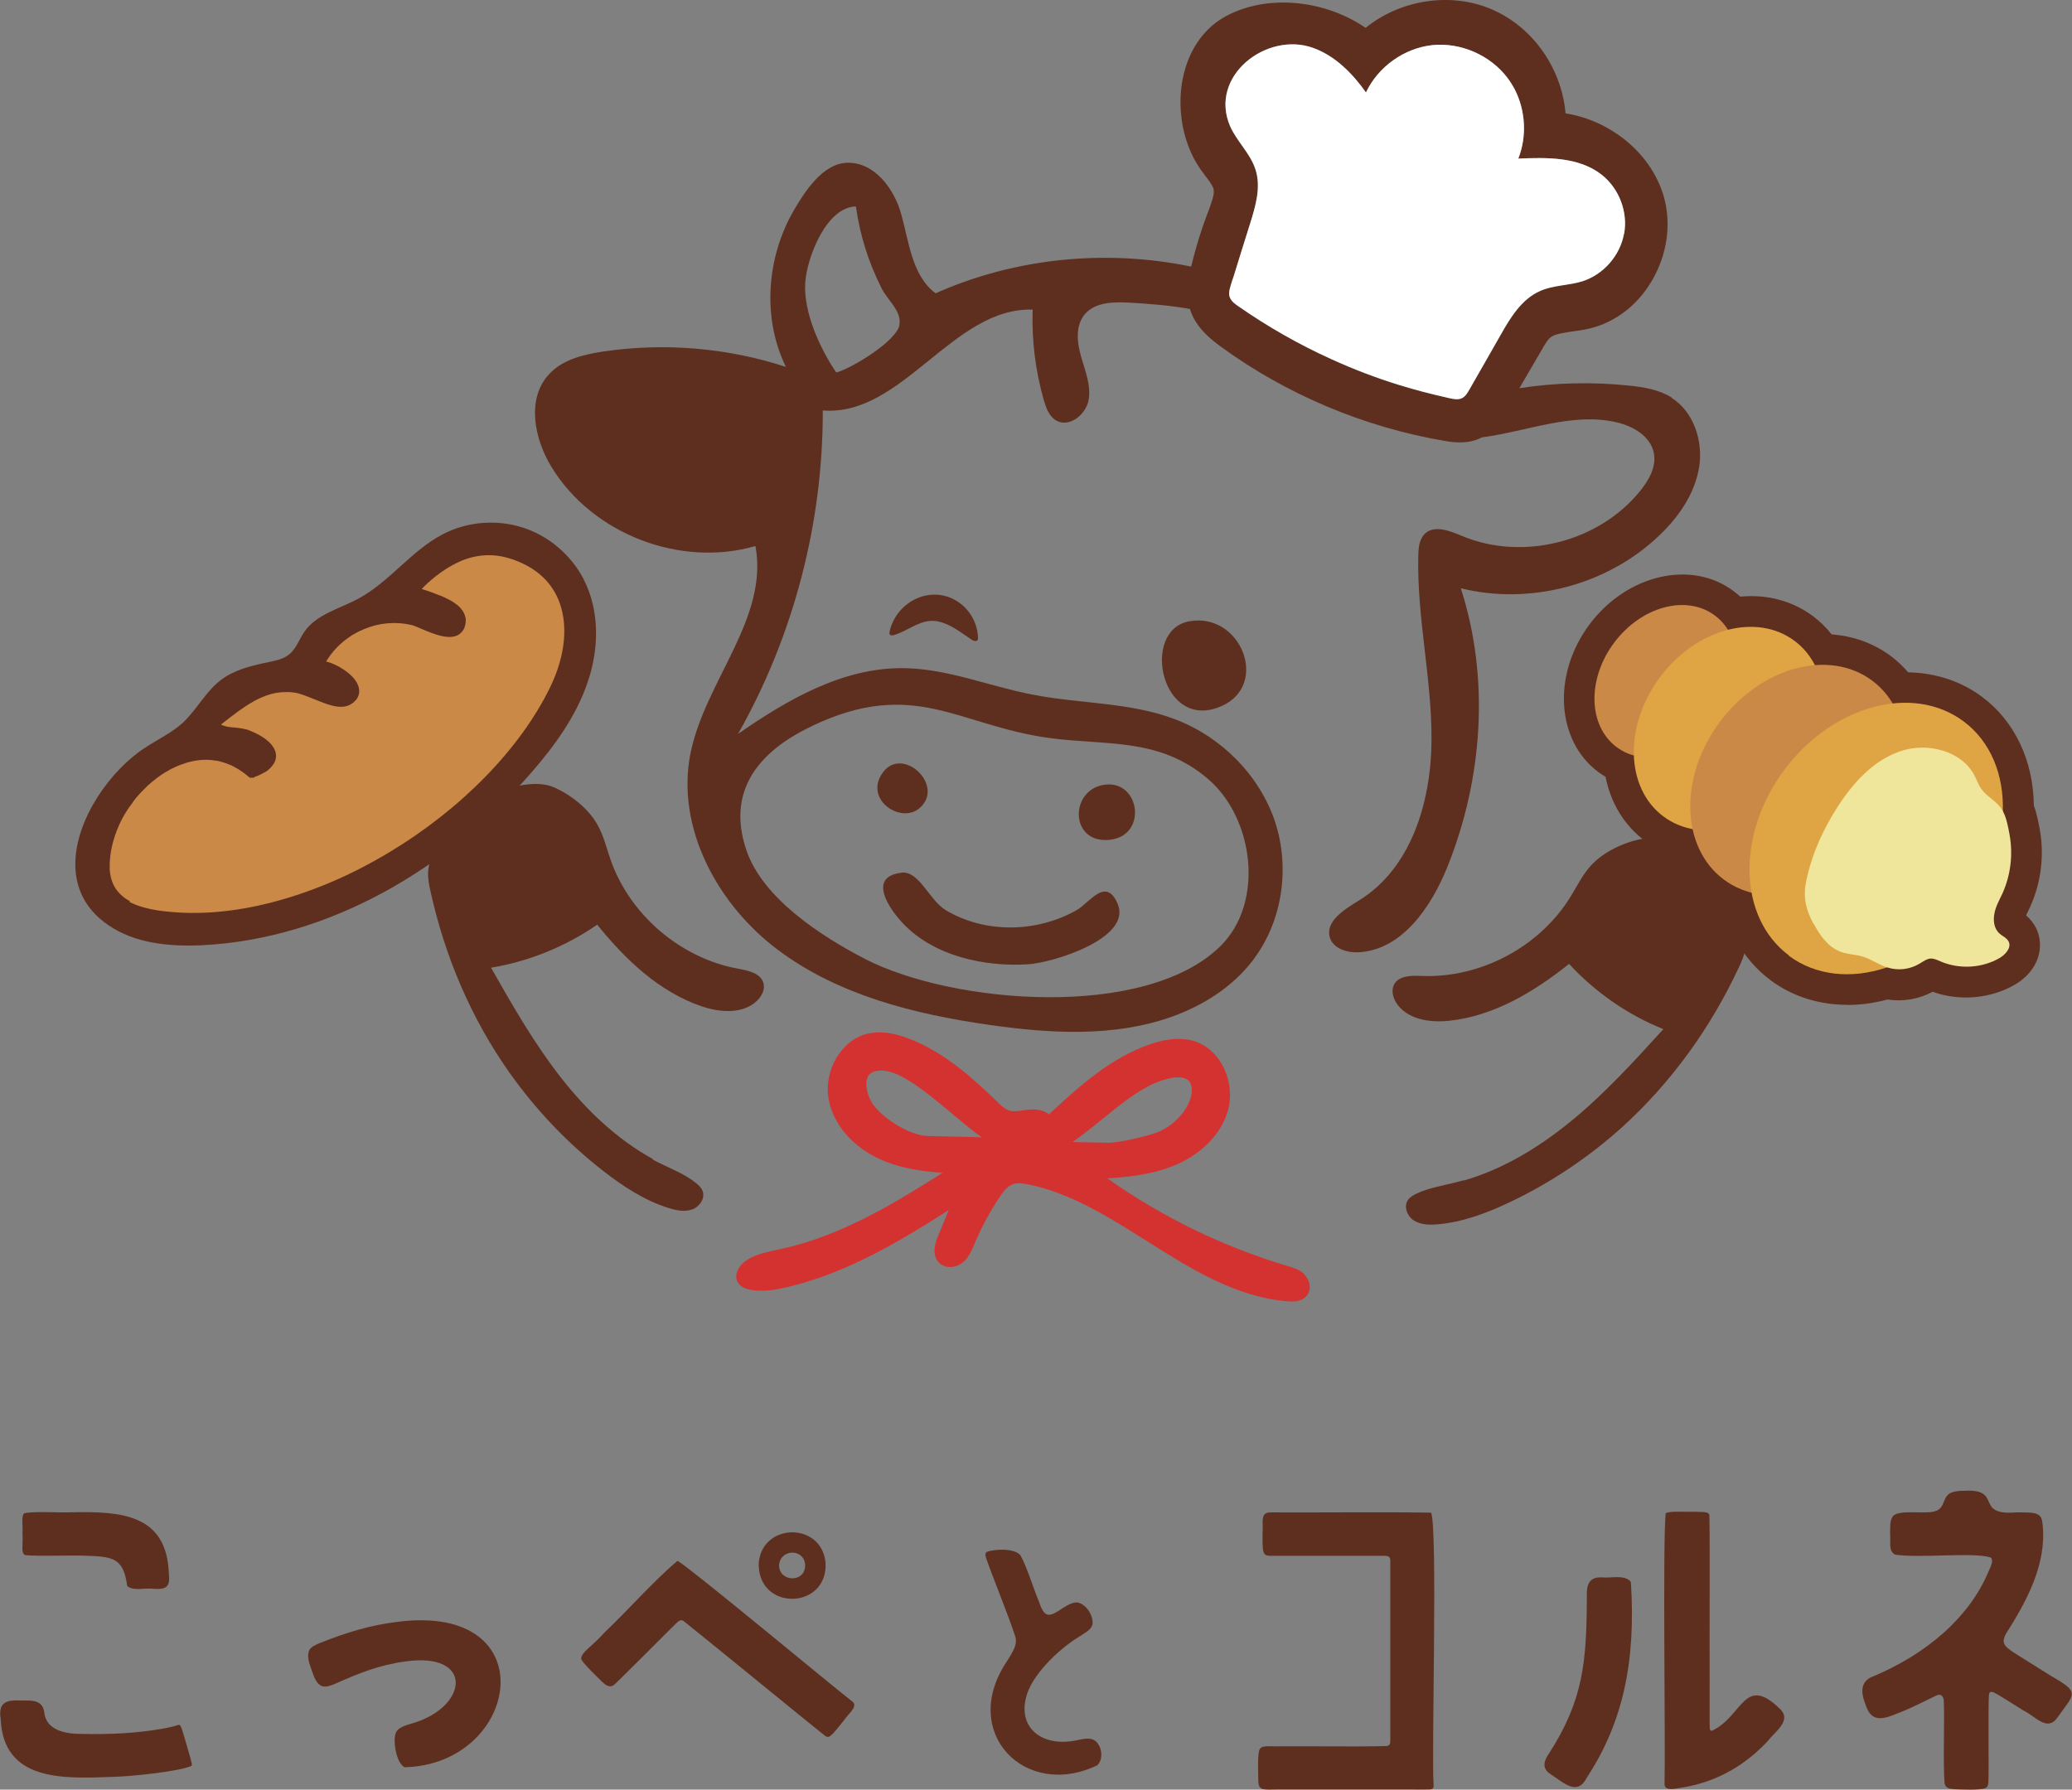 <?xml version="1.0" encoding="UTF-8"?>
<svg id="_レイヤー_2" data-name="レイヤー 2" xmlns="http://www.w3.org/2000/svg" viewBox="0 0 158.45 136.87">
  <rect x="0" y="0" width="158.45" height="136.87" fill="#808080" stroke="none"/>
  <defs>
    <style>
      .cls-1 {
        fill: #dfa443;
      }

      .cls-2 {
        fill: #fff;
      }

      .cls-3 {
        fill: none;
      }

      .cls-4 {
        fill: #5e2f1f;
      }

      .cls-5 {
        fill: #d43230;
      }

      .cls-6 {
        fill: #cb8947;
      }

      .cls-7 {
        fill: #efe59b;
      }
    </style>
  </defs>
  <g id="_デザイン" data-name="デザイン">
    <g>
      <g>
        <path class="cls-4" d="M44.63,44.29c-.97-1.86-2.68-3.32-4.68-3.95-2-.63-4.23-.45-6.09.52-2.42,1.26-4.07,3.65-6.48,4.94-1.44.77-3.2,1.19-4.12,2.54-.38.56-.59,1.24-1.11,1.68-.44.38-1.04.5-1.61.62-1.27.26-2.6.57-3.65,1.37-1.15.87-1.84,2.26-2.89,3.25-.86.79-1.93,1.28-2.91,1.93-2.66,1.73-5.27,5.43-5.33,8.79-.03,1.8.67,3.5,2.5,4.76,2.06,1.43,4.73,1.67,7.24,1.55,9.71-.5,18.78-5.87,25.15-13.22,1.78-2.05,3.41-4.3,4.28-6.87.89-2.56.94-5.5-.3-7.9ZM42.41,52.74c-4.77,9.81-18.53,18.46-29.55,17.38-1.28-.12-2.35-.37-3.17-.81-.24-.13-.46-.28-.65-.44-.67-.56-1.07-1.31-1.14-2.34,0-.16-.01-.32,0-.49,0-.17.03-.34.04-.53.04-.36.12-.75.22-1.18.16-.61.4-1.23.7-1.81.08-.15.16-.29.24-.44.17-.28.36-.56.55-.82.09-.15.19-.28.29-.41.32-.38.66-.74,1.02-1.07.09-.09.18-.17.28-.25.29-.25.59-.48.9-.67.15-.09.29-.19.45-.26.05-.04.12-.08.18-.11.15-.08.32-.16.48-.22.17-.08.33-.15.5-.2h.01c.16-.07.33-.12.5-.16.71-.19,1.44-.24,2.15-.12.12.01.25.04.37.07.22.05.44.12.65.2.05.03.11.04.16.07.13.04.26.11.4.17h0c.24.13.48.28.7.44.16.11.3.24.46.37h.03c.05-.03.12-.05.18-.08.19-.07.36-.15.5-.24.11-.04.19-.09.26-.15.04-.03.07-.07.11-.09.08-.05.13-.12.18-.17.7-.77-.21-1.64-1.67-2.18-.07-.01-.11-.03-.16-.04-.17-.05-.34-.08-.52-.09-.42-.05-.86-.07-1.23-.21-.04-.01-.07-.03-.11-.05-.07-.03-.12-.07-.19-.11-.03-.03-.05-.04-.08-.07-.08-.08-.15-.16-.21-.26h0s0-.01.01-.01c.93-.71,1.82-1.47,2.8-2.01.29-.17.59-.32.91-.44.07-.03.12-.05.19-.07.5-.19,1.04-.29,1.61-.29.24-.01.49.01.74.04,1.16.15,3.03,1.44,3.98.98.03-.01.04-.01.05-.03.03-.01.04-.03.07-.04.11-.07.2-.16.26-.24.37-.52-.07-1.15-.73-1.63-.07-.05-.13-.11-.21-.15-.36-.25-.78-.44-1.15-.53l-.16-.04c-.12-.03-.22-.03-.33-.03h-.04s.01-.03.03-.04c.5-1.03,1.28-1.89,2.22-2.51.08-.05.15-.11.22-.15.2-.12.4-.24.61-.33.11-.04.2-.09.3-.13,1.19-.5,2.54-.63,3.85-.33.65.15,2.89,1.49,3.5.61.07-.08.11-.17.13-.29.01-.05.03-.12.03-.19.01-.05.01-.09.01-.13-.01-.09-.03-.17-.07-.25-.01-.04-.03-.08-.05-.12-.04-.08-.08-.15-.15-.21-.05-.07-.12-.15-.2-.21-.04-.03-.08-.07-.13-.09-.08-.07-.17-.13-.26-.19-.04-.03-.09-.07-.15-.09,0,0-.01-.01-.03-.01-.09-.05-.18-.09-.28-.15-.07-.04-.13-.07-.2-.09-.09-.05-.2-.09-.29-.12-.91-.38-1.81-.59-1.82-.7h.01c.28-.33.57-.62.87-.89.3-.29.62-.54.94-.78.33-.22.67-.45,1.02-.63.24-.12.46-.24.7-.34,1.22-.49,2.52-.62,3.94-.2,4.94,1.55,5.35,6.3,3.36,10.4Z"/>
        <g>
          <path class="cls-6" d="M42.41,52.74c-4.77,9.81-18.53,18.46-29.55,17.38-1.28-.12-2.35-.37-3.17-.81-.24-.13-.46-.28-.65-.44-.67-.56-1.07-1.31-1.14-2.34,0-.16-.01-.32,0-.49,0-.17.03-.34.04-.53.04-.36.12-.75.22-1.18.16-.61.4-1.23.7-1.81.08-.15.16-.29.24-.44.17-.28.36-.56.55-.82.09-.15.19-.28.29-.41.32-.38.66-.74,1.02-1.07.09-.09.18-.17.28-.25.29-.25.59-.48.9-.67.15-.09.29-.19.45-.26.05-.04.12-.08.18-.11.15-.08.32-.16.48-.22.17-.08.33-.15.5-.2h.01c.16-.07.33-.12.5-.16.71-.19,1.44-.24,2.15-.12.12.01.25.04.37.07.22.05.44.12.65.2.05.03.11.04.16.07.13.04.26.11.4.17h0c.24.13.48.28.7.44.16.11.3.24.46.37h.03c.05-.03.12-.05.18-.08.19-.07.36-.15.5-.24.11-.04.19-.09.26-.15.04-.03.07-.07.11-.09.08-.05.13-.12.18-.17.7-.77-.21-1.64-1.67-2.18-.07-.01-.11-.03-.16-.04-.17-.05-.34-.08-.52-.09-.42-.05-.86-.07-1.23-.21-.04-.01-.07-.03-.11-.05-.07-.03-.12-.07-.19-.11-.03-.03-.05-.04-.08-.07-.08-.08-.15-.16-.21-.26h0s0-.01.01-.01c.93-.71,1.82-1.47,2.8-2.01.29-.17.59-.32.91-.44.07-.03.12-.05.19-.07.5-.19,1.04-.29,1.61-.29.24-.01.49.01.74.04,1.16.15,3.03,1.44,3.98.98.03-.01.04-.01.05-.03.03-.01.04-.03.07-.04.11-.07.2-.16.26-.24.37-.52-.07-1.15-.73-1.63-.07-.05-.13-.11-.21-.15-.36-.25-.78-.44-1.15-.53l-.16-.04c-.12-.03-.22-.03-.33-.03h-.04s.01-.03.03-.04c.5-1.03,1.28-1.89,2.22-2.51.08-.05.15-.11.22-.15.2-.12.4-.24.61-.33.11-.04.2-.09.3-.13,1.19-.5,2.54-.63,3.85-.33.65.15,2.89,1.49,3.5.61.07-.08.11-.17.13-.29.01-.05.03-.12.03-.19.01-.05.01-.09.01-.13-.01-.09-.03-.17-.07-.25-.01-.04-.03-.08-.05-.12-.04-.08-.08-.15-.15-.21-.05-.07-.12-.15-.2-.21-.04-.03-.08-.07-.13-.09-.08-.07-.17-.13-.26-.19-.04-.03-.09-.07-.15-.09,0,0-.01-.01-.03-.01-.09-.05-.18-.09-.28-.15-.07-.04-.13-.07-.2-.09-.09-.05-.2-.09-.29-.12-.91-.38-1.81-.59-1.82-.7h.01c.28-.33.57-.62.87-.89.3-.29.62-.54.94-.78.33-.22.67-.45,1.02-.63.24-.12.46-.24.7-.34,1.22-.49,2.52-.62,3.94-.2,4.94,1.55,5.35,6.3,3.36,10.4Z"/>
          <path class="cls-4" d="M14.78,70.6c-.66,0-1.32-.03-1.96-.09-1.4-.13-2.49-.41-3.32-.85h0c-.29-.16-.52-.32-.71-.48-.79-.65-1.2-1.5-1.27-2.61v-.02s0-.1,0-.15c0-.11,0-.23,0-.36,0-.12.01-.24.02-.36,0-.06.01-.12.02-.18h0c.04-.37.12-.77.23-1.24.17-.65.42-1.3.73-1.9l.25-.46c.19-.31.38-.58.57-.84.1-.16.2-.3.31-.43.31-.38.67-.75,1.05-1.11.1-.1.2-.18.29-.27.29-.25.6-.49.94-.7h0c.14-.09.29-.19.45-.27.06-.04.13-.09.22-.12.18-.09.36-.18.49-.23.21-.1.37-.16.54-.21h.04c.15-.07.32-.12.5-.16.79-.2,1.57-.25,2.3-.13.14.02.3.05.4.07.24.06.46.13.7.21l.04.02s.03.01.04.02c.02,0,.05.02.08.03.15.05.3.12.43.19l.21.11v.02c.18.1.35.21.53.34.11.08.22.16.32.25h0c.17-.06.31-.13.42-.2l.03-.02h.04c.06-.04.11-.07.17-.11h0s.06-.07.11-.1c.02-.01.05-.04.08-.07.01-.01.03-.03.04-.04.15-.17.14-.28.12-.37-.07-.29-.53-.76-1.62-1.17-.04,0-.07-.02-.1-.03-.01,0-.03,0-.04-.01h-.02c-.13-.05-.26-.07-.43-.08h-.02c-.09-.01-.19-.02-.28-.03-.34-.04-.7-.07-1.03-.2-.06-.02-.1-.04-.16-.07-.06-.03-.11-.06-.16-.09-.01,0-.03-.02-.04-.03l-.04-.03-.03-.03s-.05-.04-.08-.07c-.11-.11-.19-.21-.27-.33l-.06-.09v-.51h.27c.13-.1.26-.21.39-.31.75-.59,1.52-1.19,2.35-1.65.31-.18.63-.34.96-.46.01,0,.02,0,.03-.01.05-.02.11-.05.18-.06.56-.2,1.13-.3,1.71-.31.27-.01.53.01.79.04h0c.5.06,1.06.29,1.66.54.78.32,1.67.68,2.1.48l.05-.02s.03-.02.05-.03c.05-.03.1-.08.15-.14.27-.4-.55-1.01-.65-1.07h-.02c-.05-.05-.1-.09-.14-.11h-.03s-.02-.03-.02-.03c-.3-.21-.67-.38-1.02-.47l-.15-.04c-.08-.02-.15-.02-.24-.02h-.98l.63-.63c.52-1.05,1.33-1.96,2.34-2.63.02-.01.04-.03.06-.04.06-.04.12-.08.19-.12.2-.12.41-.25.64-.35h.02s.08-.04.12-.06c.05-.02.11-.05.17-.08,1.28-.54,2.73-.66,4.08-.35.2.04.47.16.81.31.6.26,2.01.86,2.28.46l.02-.03s.03-.05.05-.13h0c.01-.06.01-.09.01-.1v-.09s.01,0,.01-.01c0-.05-.01-.08-.02-.1v-.03s-.02-.03-.02-.03c0,0,0-.02,0-.03l-.02-.04c-.03-.06-.05-.08-.07-.11l-.03-.03c-.04-.05-.09-.11-.13-.15-.01-.01-.03-.02-.04-.03,0,0-.02-.01-.03-.02l-.04-.02-.03-.03c-.07-.06-.14-.11-.21-.15h-.02s-.02-.03-.04-.04c0,0-.02-.01-.02-.02h0l-.1-.06s-.07-.04-.11-.06c-.05-.02-.1-.05-.16-.08h0s-.09-.05-.14-.07h-.02s-.03-.02-.03-.02c-.05-.03-.13-.06-.21-.08l-.04-.02c-.41-.17-.82-.31-1.15-.42-.63-.21-.87-.29-.9-.59v-.06s0-.39,0-.39h.23c.25-.28.51-.54.78-.77.34-.32.68-.59.97-.8h.01c.31-.22.68-.46,1.05-.67h.01c.06-.04.12-.07.18-.09.17-.09.35-.18.54-.26h.01c1.39-.56,2.8-.63,4.19-.22,2.03.64,3.49,1.86,4.22,3.55.89,2.06.66,4.76-.62,7.39-2.35,4.83-6.93,9.54-12.58,12.94-2.81,1.69-5.71,2.96-8.62,3.77-2.35.66-4.63.99-6.78.99ZM9.88,68.97c.74.39,1.73.64,3.02.76,2.62.26,5.47-.03,8.46-.87,2.84-.79,5.68-2.03,8.43-3.69,5.52-3.32,10-7.92,12.28-12.61h0c1.19-2.44,1.41-4.89.61-6.75-.64-1.49-1.9-2.54-3.73-3.11-1.24-.37-2.44-.31-3.67.19-.17.07-.33.16-.5.24-.06.03-.12.06-.17.09-.34.18-.68.41-.97.61-.27.2-.59.45-.9.74h-.01c-.16.16-.33.31-.48.47.04.01.07.02.11.04.34.11.76.25,1.19.43.09.03.21.07.33.13.07.03.15.06.23.11.04.02.08.04.12.06s.08.04.12.06c.03.01.05.02.08.04.05.03.09.06.13.08h.02c.09.06.19.13.28.2.05.03.08.06.11.08,0,0,.01.01.02.02l.03.02c.1.08.18.17.24.25.09.1.15.19.19.28.04.06.06.12.08.17.05.12.07.23.09.34v.03s0,.03,0,.03c0,.04,0,.1-.01.18,0,.07-.02.15-.04.23-.04.18-.1.32-.2.44-.64.9-2.13.27-3.22-.2-.28-.12-.55-.23-.68-.26-1.2-.28-2.48-.17-3.61.31h-.01s-.08.04-.12.06c-.05.02-.11.05-.17.07-.19.08-.37.19-.56.3h-.03s-.07.06-.11.08c-.02.02-.05.03-.07.05-.76.5-1.39,1.16-1.85,1.92h0c.43.11.89.32,1.26.57.1.05.18.12.25.17.96.69,1.27,1.52.81,2.16l-.02.02c-.08.09-.2.22-.36.32h-.02s-.02.03-.04.04c-.04.03-.08.04-.1.05-.74.36-1.75-.06-2.73-.46-.52-.21-1.06-.43-1.46-.49-.24-.03-.47-.05-.67-.04h-.02c-.5,0-1,.09-1.48.27h-.03s-.03.02-.03.02c-.01,0-.04.01-.07.03-.02,0-.03.01-.05.02h0c-.29.11-.58.25-.85.41h0c-.77.43-1.49,1-2.25,1.59-.06.05-.12.1-.18.14.02.01.04.02.05.03l.04.02.03.02s0,0,.01,0h.02c.24.1.53.13.84.16.1,0,.19.02.29.03.21.02.4.05.58.1.02,0,.03,0,.05.01.02,0,.05.01.08.02h.03s.03.02.03.02c1.63.61,2.03,1.34,2.13,1.73.06.27.06.67-.31,1.08h-.01s-.02.03-.03.05c-.05.05-.11.12-.2.18h0s-.06.07-.11.1c-.08.05-.18.12-.3.17-.15.09-.34.18-.54.25-.04.02-.08.03-.11.04l-.06.06h-.31l-.11-.09s-.08-.06-.11-.09c-.11-.09-.21-.18-.32-.25h0c-.22-.16-.44-.29-.65-.4l-.21-.11h0s-.08-.04-.12-.05h-.03s-.03-.02-.03-.02c0,0-.03-.01-.04-.02-.03-.01-.06-.02-.1-.04-.2-.07-.39-.13-.58-.18-.08-.02-.21-.05-.32-.06h-.02c-.63-.11-1.3-.07-1.99.11h-.01c-.16.04-.31.09-.44.14l-.07.03h-.03c-.12.04-.24.09-.4.16h-.01c-.16.07-.32.15-.44.21l-.04.02s-.06.03-.1.06l-.03.02-.03.02c-.14.07-.27.15-.41.24-.31.2-.59.42-.86.64-.09.08-.17.15-.26.23h-.01c-.36.35-.69.69-.98,1.04-.09.11-.17.23-.26.37l-.02.02c-.18.23-.35.49-.53.78l-.23.42c-.28.54-.51,1.14-.67,1.73-.11.43-.18.8-.21,1.11,0,.07-.01.13-.02.2-.01.11-.02.21-.02.3v.03c0,.09,0,.19,0,.29,0,.05,0,.1,0,.16.06.88.38,1.55.99,2.05h0c.15.13.34.26.58.39ZM20.47,58.87s0,0,0,0c0,0,0,0,0,0Z"/>
        </g>
      </g>
      <path class="cls-4" d="M111.93,90.29c3-.86,5.74-2.53,8.17-4.51,2.59-2.11,4.85-4.6,7.1-7.07-2.73-1.1-5.21-2.82-7.21-4.99-2.68,2.14-5.76,3.99-9.17,4.35-1.5.16-3.24-.11-4.05-1.38-.26-.42-.39-.97-.16-1.4.37-.69,1.34-.68,2.12-.65,4.49.18,9-2.22,11.36-6.04.5-.81.92-1.68,1.55-2.38.95-1.05,2.48-1.78,3.87-2.05,1.14-.22,2.48.34,3.49.89,2.27,1.24,4.01,3.51,4.44,6.08.08.47.12.95.04,1.42-.08.49-.29.96-.5,1.41-2.15,4.62-5.18,8.84-8.96,12.26-2.58,2.32-5.5,4.27-8.64,5.75-1.74.82-3.58,1.51-5.5,1.66-.6.05-1.24.03-1.75-.29s-.8-1.05-.48-1.55c.15-.23.4-.38.65-.5.94-.45,2-.61,3.01-.87.2-.05.41-.11.61-.16Z"/>
      <path class="cls-4" d="M49.92,88.64c-2.74-1.5-5.05-3.72-6.99-6.18-2.06-2.63-3.73-5.54-5.38-8.45,2.91-.48,5.7-1.62,8.12-3.29,2.15,2.67,4.75,5.15,8,6.25,1.42.48,3.19.6,4.25-.46.35-.35.6-.86.46-1.33-.21-.75-1.16-.95-1.93-1.09-4.42-.81-8.3-4.13-9.77-8.37-.31-.9-.53-1.84-1-2.66-.7-1.24-2.03-2.28-3.33-2.85-1.07-.46-2.5-.21-3.6.11-2.49.72-4.68,2.55-5.66,4.97-.18.44-.32.9-.35,1.38-.03.5.07,1,.18,1.49,1.09,4.98,3.12,9.76,6.07,13.92,2.01,2.83,4.43,5.37,7.17,7.5,1.52,1.18,3.16,2.25,5,2.82.57.18,1.2.3,1.77.1s1.01-.85.8-1.41c-.1-.26-.31-.46-.53-.63-.82-.65-1.81-1.04-2.75-1.5-.19-.09-.38-.19-.56-.29Z"/>
      <g>
        <path class="cls-4" d="M71.76,47.54c.92.18,1.74.85,2.55,1.39.14.09.34.16.44.03.04-.05.04-.12.04-.19-.03-1.02-.55-2.02-1.37-2.63-2.04-1.53-4.85-.24-5.39,2.16-.02.08-.03.17.02.23.07.09.21.07.31.04.95-.27,1.77-1,2.75-1.08.22-.02.44,0,.65.04Z"/>
        <path class="cls-4" d="M90.93,47.52c3.95-.73,6.18,4.84,2.49,6.48-4.62,2.05-6.23-5.79-2.49-6.48Z"/>
        <path class="cls-4" d="M68.93,66.74c1.37-.16,2.12,2.11,3.41,2.88,3.05,1.81,7.02,1.7,10.04-.04.92-.53,2.21-2.58,3.1-.43,1.08,2.62-4.95,4.48-6.86,4.6-3.33.21-7.2-.62-9.57-3.13-1.04-1.1-2.75-3.56-.12-3.87Z"/>
        <path class="cls-4" d="M84.38,60.03c2.83-.49,3.46,4.01.35,4.21-2.91.19-2.92-3.77-.35-4.21Z"/>
        <path class="cls-4" d="M70.33,61.8c-1.41,1.24-4.23-.61-2.88-2.63,1.49-2.25,4.87.89,2.88,2.63Z"/>
        <path class="cls-4" d="M127.85,30.41c-.97-.61-2.14-.8-3.28-.92-2.79-.29-5.61-.23-8.38.2l1.75-3c.21-.36.4-.69.61-.87.32-.27.98-.36,1.68-.47.46-.06.91-.12,1.35-.23,1.96-.48,3.66-1.78,4.76-3.68,1.15-1.97,1.48-4.28.91-6.35-.92-3.31-4.04-5.87-7.53-6.42-.06-.74-.21-1.47-.45-2.18-.84-2.57-2.75-4.71-5.13-5.75-3.16-1.39-7.05-.77-9.71,1.39-3.13-2.15-7.51-2.59-10.65-.91-1.62.86-2.76,2.43-3.25,4.42-.6,2.42-.13,5.24,1.19,7.18.13.21.29.4.43.6.31.4.6.79.66,1.07.08.38-.18,1.04-.41,1.68l-.07.17c-.5,1.32-.91,2.67-1.24,4.05-6.51-1.35-13.46-.67-19.54,2.04-1.82-1.35-2.03-3.93-2.65-6.12-.53-1.86-2.03-3.95-4.16-3.86-1.82.08-3.18,2.17-4.03,3.63-2.08,3.58-2.45,8.22-.61,11.98-4.49-1.47-9.33-1.87-14.01-1.17-1.5.23-3.1.62-4.12,1.75-1.72,1.87-1.12,4.93.22,7.1,3.13,5.11,9.85,7.69,15.58,6.02,1.03,5.53-3.87,10.36-4.97,15.87-1.12,5.66,2.06,11.55,6.68,15.01,4.62,3.47,10.43,4.92,16.14,5.74,4.68.67,9.57.96,14.02-.63,2.36-.85,4.58-2.25,6.12-4.24.04-.05.09-.11.13-.18,2.2-2.94,2.76-6.99,1.62-10.47-1.18-3.55-4.07-6.46-7.57-7.82-3.48-1.35-7.34-1.2-11-1.92-3.33-.64-6.55-2.01-9.94-2.02-4.59-.02-8.79,2.41-12.56,5.03,4.25-7.51,6.5-16.12,6.48-24.74,6.07.5,9.96-7.91,16.05-7.71-.08,2.34.21,4.69.86,6.95.17.58.4,1.21.92,1.52.97.59,2.27-.4,2.49-1.52.22-1.12-.25-2.24-.56-3.33-.32-1.1-.46-2.4.28-3.27.81-.95,2.25-.95,3.49-.88,1.5.09,3.05.21,4.55.48,0,.02,0,.03.01.05.47,1.45,1.68,2.33,2.32,2.81,5.05,3.69,10.99,6.18,17.14,7.23.24.04.58.1.98.11.55.02,1.21-.04,1.84-.36.01-.01.03-.01.04-.02,3.47-.46,6.91-1.94,10.3-1.15,1.26.29,2.59,1.07,2.84,2.34.21,1.05-.37,2.07-1.04,2.9-3.14,3.91-8.97,5.39-13.6,3.46-.93-.39-2.13-.88-2.87-.18-.42.41-.49,1.06-.5,1.65-.12,4.71,1.03,9.38,1.01,14.09-.01,4.71-1.54,9.87-5.57,12.32-1.1.68-2.58,1.59-2.2,2.84.27.84,1.33,1.16,2.22,1.11,3.3-.19,5.52-3.45,6.76-6.52,2.71-6.73,3.26-14.41,1.03-21.32,5.31,1.32,11.25-.26,15.19-4.05,1.47-1.4,2.69-3.16,3.03-5.17.33-2-.39-4.27-2.11-5.35ZM62.04,55.55c7.86-3.76,11.22-.06,18.19.89,4.34.6,8.39-.07,12.13,3.12,3.51,2.97,4.38,9.46.95,12.82-5.77,5.64-20.5,4.41-27.18.95-3.3-1.71-7.8-4.61-9.05-8.3-1.56-4.57.99-7.59,4.96-9.47ZM68.78,24.87c-.22,1.2-3.61,3.29-4.83,3.62-1.24-1.82-2.53-4.64-2.37-6.89.14-1.95,1.62-5.76,3.87-5.81.34,2.29.94,4.19,1.96,6.25.48.94,1.56,1.76,1.37,2.82ZM96.01,12.99c-.38-1.24-1.43-2.16-1.95-3.34-1.65-3.84,2.8-7.26,6.34-5.99,1.68.6,3.01,1.94,4.05,3.41.93-1.97,2.93-3.39,5.08-3.62,2.16-.22,4.41.76,5.73,2.49.21.28.4.58.56.88.84,1.63.95,3.61.28,5.31,2.22-.1,4.64-.13,6.37,1.23,1.34,1.05,2.03,2.86,1.72,4.53-.3,1.66-1.56,3.11-3.18,3.63-1.06.33-2.22.29-3.23.74-1.42.62-2.28,2.04-3.04,3.39-.79,1.39-1.57,2.76-2.36,4.13-.17.29-.33.58-.63.7-.27.11-.58.05-.86-.01-.1-.02-.2-.04-.3-.07-1.22-.27-2.43-.59-3.63-.96-1.75-.54-3.47-1.2-5.14-1.96-2.5-1.13-4.88-2.49-7.12-4.05-.29-.2-.59-.42-.68-.77-.07-.27.02-.56.1-.84.06-.21.12-.4.2-.61.42-1.37.85-2.74,1.28-4.11.42-1.34.84-2.76.42-4.1Z"/>
        <path class="cls-2" d="M124.19,17.88c-.3,1.66-1.56,3.11-3.18,3.63-1.06.33-2.22.29-3.23.74-1.42.62-2.28,2.04-3.04,3.39-.79,1.39-1.57,2.76-2.36,4.13-.17.29-.33.58-.63.7-.27.11-.58.05-.86-.01-.1-.02-.2-.04-.3-.07-1.22-.27-2.43-.59-3.63-.96-1.75-.54-3.47-1.2-5.14-1.96-2.5-1.13-4.88-2.49-7.12-4.05-.29-.2-.59-.42-.68-.77-.07-.27.02-.56.1-.84.06-.21.12-.4.2-.61.42-1.37.85-2.74,1.28-4.11.42-1.34.84-2.76.42-4.1-.38-1.24-1.43-2.16-1.95-3.34-1.65-3.84,2.8-7.26,6.34-5.99,1.68.6,3.01,1.94,4.05,3.41.93-1.97,2.93-3.39,5.08-3.62,2.16-.22,4.41.76,5.73,2.49.21.28.4.58.56.88.84,1.63.95,3.61.28,5.31,2.22-.1,4.64-.13,6.37,1.23,1.34,1.05,2.03,2.86,1.72,4.53Z"/>
      </g>
      <path class="cls-5" d="M99.74,97.44c-.36-.34-.83-.48-1.26-.61-4.95-1.48-9.59-3.73-13.8-6.71,1.64-.1,3.3-.29,4.87-.88,2.17-.82,3.79-2.41,4.33-4.23.65-2.19-.5-4.69-2.46-5.35-.29-.1-.6-.16-.93-.19-.76-.06-1.59.07-2.56.4-3.05,1.06-5.52,3.31-7.71,5.36-.36-.3-.91-.43-1.58-.36-.13.01-.25.03-.38.05-.41.06-.8.12-1.13,0-.29-.1-.55-.35-.8-.59-1.99-1.93-4.17-3.89-6.86-4.91-1.19-.45-2.2-.57-3.09-.37h-.02c-2.02.47-3.41,2.84-2.98,5.08.37,1.91,1.86,3.61,3.97,4.55,1.49.67,3.12.91,4.73,1.02-3.9,2.47-7.95,4.91-12.53,5.86l-.17.04c-.98.2-2.64.54-3.02,1.69-.11.35-.06.67.15.92.67.77,2.69.43,2.71.43,4.91-.89,9.37-3.56,13.34-6.1l-.82,1.98c-.15.35-.59,1.43.1,2.08.53.49,1.35.34,1.84-.09.41-.36.62-.86.84-1.38.52-1.24,1.16-2.43,1.9-3.54.27-.41.6-.86,1.04-1.02.35-.12.78-.06,1.2.02,3.26.67,6.21,2.54,9.06,4.34,3.34,2.11,6.8,4.29,10.79,4.6.22.02.49.02.75-.04s.51-.18.69-.42c.39-.51.19-1.22-.23-1.62ZM88.67,86.53c-.74.34-3.19.89-3.91.87l-2.74-.06c.77-.53,1.54-1.15,2.3-1.77,1.37-1.11,2.79-2.27,4.22-2.82,1.33-.52,2.26-.46,2.51.13h0c.41.97-.56,2.82-2.39,3.66ZM75.06,86.98l-4.14-.1c-1.42-.03-3.84-1.58-4.39-2.81-.33-.73-.38-1.41-.1-1.84.12-.15.29-.25.54-.31.15-.03.32-.05.52-.04,1.41.03,3.5,1.77,5.35,3.32.79.66,1.54,1.29,2.23,1.78Z"/>
      <g>
        <g>
          <path class="cls-4" d="M121.86,47.99c2.72-3.65,7.42-4.76,10.47-2.48.22.16.42.34.61.53,2.03-.23,3.93.25,5.48,1.41.55.41,1.03.9,1.45,1.45,1.66.09,3.2.62,4.49,1.59.51.38.97.82,1.38,1.32,2.09,0,4.02.62,5.61,1.81,2.41,1.8,3.78,4.72,3.8,8.06.25.64.36,1.29.46,1.8.35,1.88.11,3.89-.66,5.63-.07.16-.15.32-.22.48-.1.2-.19.39-.24.55.27.2.64.53.89,1.04.43.92.31,1.96-.33,2.81-.36.49-.81.81-1.11.99-1.84,1.08-4.18,1.25-6.15.46-1.03.61-2.26.83-3.43.62-3.18.89-6.32.4-8.71-1.38-1.6-1.19-2.73-2.86-3.33-4.86-.59-.25-1.15-.57-1.66-.95-1.29-.96-2.24-2.28-2.8-3.85-.65-.24-1.25-.57-1.8-.98-1.54-1.15-2.55-2.84-2.9-4.85-.24-.13-.46-.28-.68-.44-3.05-2.28-3.31-7.1-.59-10.74Z"/>
          <path class="cls-4" d="M141.27,76.85c-2.17,0-4.21-.64-5.88-1.89-1.6-1.2-2.78-2.88-3.41-4.89-.56-.25-1.09-.56-1.58-.92-1.29-.97-2.28-2.3-2.87-3.87-.62-.25-1.2-.57-1.73-.96-1.57-1.18-2.62-2.87-3.02-4.91-.2-.12-.38-.24-.56-.37-3.22-2.4-3.52-7.47-.67-11.28h0c2.85-3.82,7.79-4.97,11.01-2.56.18.13.35.28.52.43,2.07-.19,3.99.32,5.57,1.5.53.39,1,.86,1.42,1.39,1.67.12,3.23.69,4.52,1.65.48.36.93.78,1.33,1.25,2.1.04,4.06.68,5.66,1.88,2.48,1.85,3.92,4.87,3.95,8.3.24.66.36,1.32.45,1.8.36,1.96.12,4.04-.69,5.86-.07.17-.15.34-.23.49h0c-.04.09-.08.18-.12.26.33.29.58.61.77.98.49,1.04.36,2.24-.37,3.21-.4.54-.89.89-1.23,1.09-1.87,1.1-4.28,1.3-6.32.56-1.03.56-2.27.78-3.44.59-1.04.28-2.07.42-3.08.42ZM122.17,48.22h0c-2.59,3.47-2.36,8.05.51,10.2.2.15.41.29.63.41l.16.09.03.18c.34,1.92,1.29,3.52,2.75,4.61.52.39,1.09.7,1.7.92l.17.06.06.17c.53,1.52,1.43,2.75,2.66,3.67.48.36,1.01.66,1.58.9l.17.07.05.18c.57,1.92,1.67,3.53,3.19,4.66,2.27,1.69,5.32,2.17,8.37,1.31l.09-.02.09.02c1.08.19,2.23-.02,3.16-.57l.16-.1.18.07c1.86.74,4.09.57,5.81-.44.27-.16.67-.45,1-.89.56-.74.66-1.62.29-2.41-.22-.45-.54-.72-.77-.89l-.23-.17.09-.27c.06-.17.16-.37.26-.58h0c.07-.16.15-.31.22-.47.74-1.67.97-3.59.63-5.4-.09-.5-.2-1.12-.44-1.73l-.03-.07v-.07c-.02-3.21-1.34-6.03-3.64-7.75-1.52-1.13-3.38-1.73-5.38-1.73h-.19s-.12-.14-.12-.14c-.39-.47-.83-.9-1.31-1.26-1.23-.92-2.67-1.43-4.28-1.51h-.18s-.11-.16-.11-.16c-.39-.52-.85-.99-1.37-1.37-1.46-1.09-3.26-1.55-5.2-1.33l-.18.02-.13-.13c-.18-.18-.37-.34-.57-.49-2.88-2.15-7.33-1.07-9.92,2.4Z"/>
        </g>
        <ellipse class="cls-6" cx="127.39" cy="52.11" rx="6.28" ry="4.93" transform="translate(9.41 123) rotate(-53.25)"/>
        <ellipse class="cls-1" cx="132.22" cy="55.72" rx="8.38" ry="6.58" transform="translate(8.46 128.33) rotate(-53.25)"/>
        <ellipse class="cls-6" cx="137.49" cy="59.66" rx="9.49" ry="7.45" transform="translate(7.43 134.13) rotate(-53.25)"/>
        <path class="cls-1" d="M136.8,73.07c-3.88-2.9-4.03-9.25-.35-14.19,3.69-4.95,9.83-6.6,13.71-3.71,2.08,1.55,3.09,4.1,3,6.89-.02,1.01-.19,2.05-.51,3.08-.03-1.05-.25-2.27-.78-2.8-2.69-2.78-6.98,2.52-8.12,4.7-.67,1.31-1.41,4.07-.12,5.19.35.3.83.51,1.31.59.14.03.28.04.42.04.08,0,.15,0,.23-.01.2-.03.41-.07.6-.15,0,0,.01,0,.01,0,.24-.11.47-.28.64-.5,0,0,0,0,.01,0,.26-.09.6-.1.92-.07-1.11.85-2.3,1.48-3.51,1.87-2.66.89-5.39.64-7.47-.91Z"/>
        <path class="cls-3" d="M141.69,69.89c.13-3.2,3.72-8.09,6.69-9.23.57-.21,1.18-.21,1.74-.44-.2-.99-1.49-1.68-2.4-1.89-3.71-.87-7.39,5.11-8.26,8.12-.64,2.17.14,4.79,2.48,5.5l-.24-2.05Z"/>
        <path class="cls-7" d="M138.68,70.66c-.32-.61-.59-1.28-.65-1.98-.05-.58.05-1.16.19-1.73.44-1.86,1.26-3.61,2.29-5.22,1.16-1.81,2.69-3.52,4.71-4.24.03,0,.06-.01.08-.03,2.06-.71,4.69-.07,5.7,1.86.17.34.29.7.51,1.01.43.61,1.18.94,1.58,1.58.03.05.07.11.09.16.27.52.39,1.19.49,1.74.28,1.51.1,3.08-.52,4.48-.23.51-.52.99-.63,1.55-.11.55-.04,1.18.38,1.55.24.22.57.34.71.63.22.47-.25.98-.68,1.24-1.35.79-3.09.89-4.53.27-.24-.1-.49-.23-.76-.22-.3.02-.56.22-.83.38-.75.46-1.69.57-2.51.29t-.02,0c-.63-.21-1.18-.62-1.81-.81-.56-.18-1.17-.17-1.72-.38-.94-.35-1.58-1.24-2.04-2.13Z"/>
      </g>
      <g>
        <path class="cls-4" d="M14.66,134.95s0,.08-.01.1c-.87.43-4.71.83-6.13.85-3.77.14-8.27.32-8.47-4.45-.19-1.22.39-1.47,1.58-1.39.88-.02,1.59-.03,1.75.86.11,1.38,1.56,1.7,2.85,1.69,2.16.05,4.21-.04,6.33-.42.22-.04.43-.09.63-.14.61-.11.54-.45.88.72.18.65.47,1.54.6,2.13v.05ZM9.72,121.25c-.28-2.03-1.04-2.19-2.96-2.26-1.39-.06-3.64.05-4.83-.05-.36-.18-.15-.75-.21-1.62.04-.79-.11-1.31.13-1.59.97-.17,2.58-.02,3.68-.07,3.76-.08,7.21.17,7.38,4.65.1.96-.07,1.29-1.2,1.2-.72-.08-1.46.19-1.96-.19l-.05-.08Z"/>
        <path class="cls-4" d="M23.67,126.17c.14-.22.43-.36.79-.51,2.06-.82,3.79-1.35,5.93-1.62,11.45-1.47,9.38,10.91.55,11.12-.63-.3-.92-2.03-.67-2.63.2-.48.88-.6,1.37-.76,4.19-1.29,4.58-5.44-.64-4.7-1.96.26-3.54.89-5.31,1.68-.39.17-.73.29-1.01.22-.31-.07-.54-.4-.72-.88-.2-.64-.54-1.23-.33-1.83l.05-.09Z"/>
        <path class="cls-4" d="M44.44,126.88c0-.53.82-.93,1.77-2.01,1.75-1.65,3.91-4.1,5.61-5.5,1.37.87,11.71,9.49,13.39,10.79.42.38-.38.94-.66,1.4-.37.46-.73.92-.95,1.12-.19.17-.3.21-.49.09-1.06-.83-8.61-7.02-10.82-8.78-.24-.18-.41.01-.6.18-.8.78-3.7,3.71-4.62,4.59-.37.37-.67.21-1.05-.16-.42-.42-1.28-1.22-1.55-1.66l-.02-.06ZM58.02,119.58c.22-3.12,4.8-3.22,5.11-.07.21,3.56-5.04,3.75-5.11.2v-.13ZM59.58,119.76c.04,1.23,1.95,1.3,1.99.01.02-1.32-1.84-1.37-1.99-.11v.09Z"/>
        <path class="cls-4" d="M83.51,124.32c-.12.38-.62.61-1.09.92-1.53.95-3.62,2.97-3.97,4.65-.55,2.22,1.18,3.74,3.83,3.22.58-.11,1.29-.34,1.68.25.34.45.37,1.26-.05,1.65-5.5,2.65-10.56-2.49-6.93-7.92.35-.59.84-1.21.68-1.86-.5-1.59-1.9-4.99-2.26-6.1-.05-.17-.08-.31.04-.43.62-.25,2.18-.3,2.6.26.49.87.99,2.54,1.43,3.58.41,1.25.79,1.14,1.8.45.44-.28.86-.51,1.23-.41.63.21,1.11.99,1.05,1.63l-.02.1Z"/>
        <path class="cls-4" d="M96.63,118.71c-.09-.24-.08-.78-.08-1.39.07-.88-.23-1.68.65-1.65,3.06.02,9.09-.04,12.24.02.51,1.21.02,18.4.19,20.8,0,.2,0,.33-.23.36-.23.02-.76.01-1.55.01h-10.3c-1.11.02-1.34.07-1.33-.88,0-.65-.06-1.48.07-2.09.13-.47.68-.3,1.75-.33,2.27-.02,5.81.04,7.99-.02.27-.04.28-.18.29-.42,0-1.84,0-12.14,0-13.76.01-.39-.29-.37-.61-.37-1.5,0-7.04,0-8.54,0-.2-.01-.4-.01-.5-.19l-.03-.06Z"/>
        <path class="cls-4" d="M124.72,121.04c.38,6.03-.6,10.67-3.35,14.88-.74,1.48-1.73.47-2.88-.29-.6-.43-.4-1-.03-1.53,2.61-4.06,2.87-6.97,2.89-11.94-.04-.86.11-1.59,1.17-1.52.68.07,1.65-.22,2.15.29l.05.1ZM131,132.33c2.32-1.16,2.4-4.35,5.21-1.54.75.87-.5,1.67-1.02,2.36-1.71,1.84-3.84,3.09-6.4,3.54-.46.04-1.52.41-1.5-.26.08-2.83-.15-18.62.09-20.7.27-.14,1.01-.11,1.46-.11.54,0,1.09,0,1.4.02.26.03.42.03.48.24.05,1.79,0,9.6.02,12.58,0,1.83-.01,3.27.01,3.76.02.11.07.17.19.14l.05-.02Z"/>
        <path class="cls-4" d="M151.83,136.76c-.49.17-1.8.1-2.39.08-.4-.04-.63-.08-.73-.42-.13-1.37,0-4.74-.06-6.24,0-.41-.18-.7-.61-.49-.91.43-1.85.94-2.83,1.31-1.16.48-2.05.78-2.51-.52-.32-.8-.53-1.68.31-2.17,4.46-1.82,7.63-4.74,9.03-8.06.14-.35.46-.87.2-1.13-1.32-.43-5.48.07-7.32-.22-.53-.3-.32-.9-.38-1.58.02-.6-.04-1.04.24-1.39.53-.5,2.46-.11,3.15-.34.94-.21.5-1.29,1.5-1.5.26-.05.5-.08.77-.07,3-.19.73,1.91,3.96,1.65.72,0,1.35-.02,1.67.15.28.15.33.39.37.74.34,3.04-1.2,5.87-2.79,8.38-.41.72-.12,1,.7,1.52.79.49,1.86,1.17,2.71,1.7,2.31,1.32,1.83,1.33.5,3.22-.78,1.09-1.67-.13-2.6-.57-.59-.37-1.44-.91-1.93-1.2-.47-.27-.64-.31-.69,0-.07.92,0,5.36-.04,6.64-.01.2-.03.38-.2.49l-.07.04Z"/>
      </g>
    </g>
  </g>
</svg>